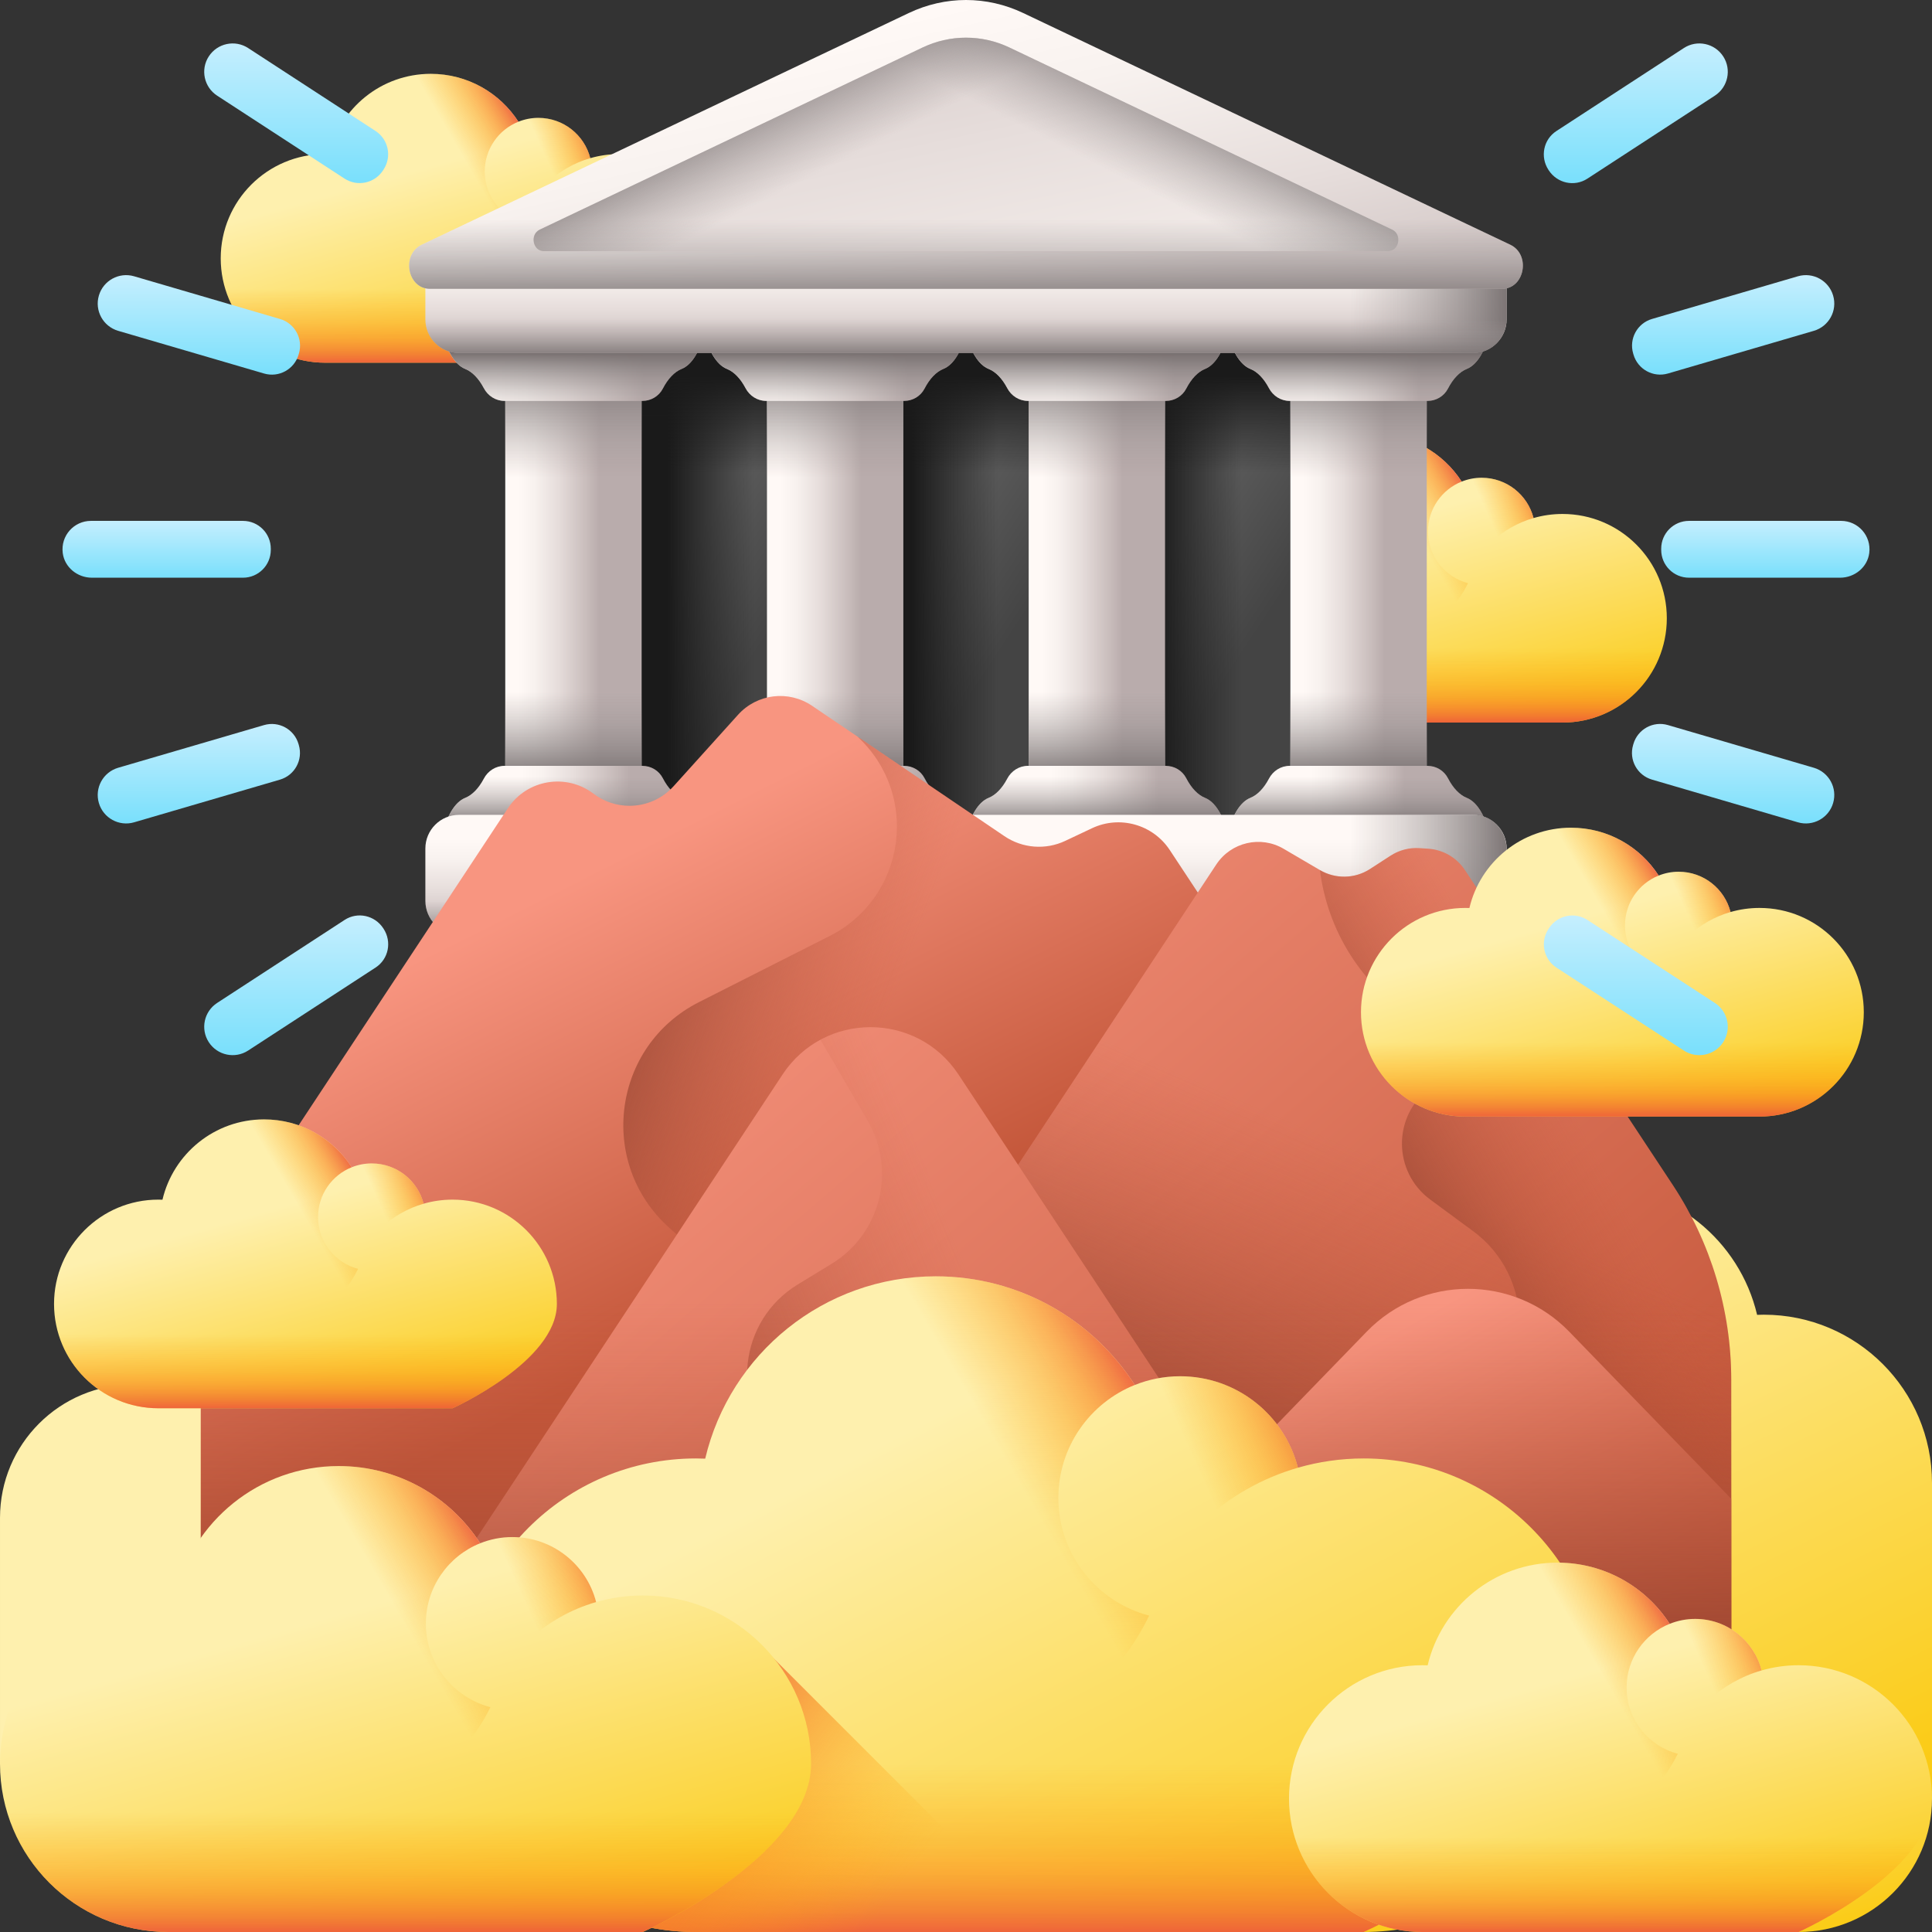 <svg id="Capa_1" enable-background="new 0 0 510 510" height="512" viewBox="0 0 510 510" width="512" xmlns="http://www.w3.org/2000/svg" xmlns:xlink="http://www.w3.org/1999/xlink"><rect x="0" y="0" width="510" height="510" fill="#333333" stroke="none"/><linearGradient id="lg1"><stop offset="0" stop-color="#fef0ae"/><stop offset="1" stop-color="#fac600"/></linearGradient><linearGradient id="SVGID_1_" gradientUnits="userSpaceOnUse" x1="117.443" x2="137.53" xlink:href="#lg1" y1="42.716" y2="113.933"/><linearGradient id="lg2"><stop offset="0" stop-color="#fea613" stop-opacity="0"/><stop offset=".241" stop-color="#fda315" stop-opacity=".241"/><stop offset=".435" stop-color="#fb991a" stop-opacity=".435"/><stop offset=".613" stop-color="#f88822" stop-opacity=".613"/><stop offset=".78" stop-color="#f2702e" stop-opacity=".78"/><stop offset=".94" stop-color="#ec523d" stop-opacity=".94"/><stop offset="1" stop-color="#e94444"/></linearGradient><linearGradient id="SVGID_00000113355460292342507180000001543003317763039148_" gradientUnits="userSpaceOnUse" x1="122.483" x2="139.4" xlink:href="#lg2" y1="41.887" y2="31.997"/><linearGradient id="SVGID_00000110438227168973025380000005806109998112065962_" gradientUnits="userSpaceOnUse" x1="144.348" x2="158.662" xlink:href="#lg2" y1="42.163" y2="35.657"/><linearGradient id="SVGID_00000147905586089725508220000011660708827195412397_" gradientUnits="userSpaceOnUse" x1="124.633" x2="124.633" xlink:href="#lg2" y1="76.193" y2="97.834"/><linearGradient id="SVGID_00000120543972672952426720000014961360379508880272_" gradientUnits="userSpaceOnUse" x1="366.443" x2="386.53" xlink:href="#lg1" y1="137.716" y2="208.933"/><linearGradient id="SVGID_00000165221217792803095570000006247328438188365224_" gradientUnits="userSpaceOnUse" x1="371.483" x2="388.4" xlink:href="#lg2" y1="136.887" y2="126.997"/><linearGradient id="SVGID_00000111896422810598955030000003624077616023492510_" gradientUnits="userSpaceOnUse" x1="393.348" x2="407.662" xlink:href="#lg2" y1="137.163" y2="130.657"/><linearGradient id="SVGID_00000049210023161929148870000001638118461078094748_" gradientUnits="userSpaceOnUse" x1="373.633" x2="373.633" xlink:href="#lg2" y1="171.193" y2="192.834"/><linearGradient id="lg3"><stop offset="0" stop-color="#5a5a5a"/><stop offset="1" stop-color="#444"/></linearGradient><linearGradient id="SVGID_00000136376562964114598750000004161283285723613610_" gradientUnits="userSpaceOnUse" x1="176.44" x2="201.834" xlink:href="#lg3" y1="152.355" y2="169.125"/><linearGradient id="lg4"><stop offset="0" stop-color="#1a1a1a" stop-opacity="0"/><stop offset="1" stop-color="#1a1a1a"/></linearGradient><linearGradient id="SVGID_00000155129233298879999650000007732686344028398775_" gradientUnits="userSpaceOnUse" x1="199.171" x2="176.247" xlink:href="#lg4" y1="161.75" y2="161.75"/><linearGradient id="SVGID_00000022551303008285395650000004367983523744374195_" gradientUnits="userSpaceOnUse" x1="190.667" x2="190.667" xlink:href="#lg4" y1="124.87" y2="99.37"/><linearGradient id="SVGID_00000042727614300994658040000013532504838146057615_" gradientUnits="userSpaceOnUse" x1="240.774" x2="266.167" xlink:href="#lg3" y1="152.355" y2="169.125"/><linearGradient id="SVGID_00000087389832869167194790000010726314284515683509_" gradientUnits="userSpaceOnUse" x1="263.504" x2="240.581" xlink:href="#lg4" y1="161.75" y2="161.75"/><linearGradient id="SVGID_00000028290619024034381300000005436090170675448736_" gradientUnits="userSpaceOnUse" x1="255" x2="255" xlink:href="#lg4" y1="124.87" y2="99.37"/><linearGradient id="SVGID_00000090977814183489874230000008896683590601397642_" gradientUnits="userSpaceOnUse" x1="305.107" x2="330.501" xlink:href="#lg3" y1="152.355" y2="169.125"/><linearGradient id="SVGID_00000155837975499251123320000008010964211128146587_" gradientUnits="userSpaceOnUse" x1="327.837" x2="304.914" xlink:href="#lg4" y1="161.75" y2="161.75"/><linearGradient id="SVGID_00000031887603746778498310000016915983481238407858_" gradientUnits="userSpaceOnUse" x1="319.333" x2="319.333" xlink:href="#lg4" y1="124.87" y2="99.37"/><linearGradient id="lg5"><stop offset="0" stop-color="#fff9f6"/><stop offset=".197" stop-color="#f8f2ef"/><stop offset=".492" stop-color="#e6dddb"/><stop offset=".847" stop-color="#c8bcbb"/><stop offset="1" stop-color="#b9acac"/></linearGradient><linearGradient id="SVGID_00000050654958342668736430000006839315224830372230_" gradientUnits="userSpaceOnUse" x1="136.709" x2="158.208" xlink:href="#lg5" y1="154" y2="154"/><linearGradient id="lg6"><stop offset="0" stop-color="#9e9797" stop-opacity="0"/><stop offset=".311" stop-color="#979090" stop-opacity=".311"/><stop offset=".786" stop-color="#817a7a" stop-opacity=".786"/><stop offset="1" stop-color="#766e6e"/></linearGradient><linearGradient id="SVGID_00000173882089706783491460000007420872275584623237_" gradientUnits="userSpaceOnUse" x1="151.375" x2="151.375" xlink:href="#lg6" y1="126" y2="96.333"/><linearGradient id="SVGID_00000122722131607819424460000001297730341096567684_" gradientUnits="userSpaceOnUse" x1="151.375" x2="151.375" xlink:href="#lg6" y1="182.667" y2="205.676"/><linearGradient id="SVGID_00000073697646050750327930000007710419013453970334_" gradientUnits="userSpaceOnUse" x1="130.667" x2="170" xlink:href="#lg5" y1="95.252" y2="95.252"/><linearGradient id="SVGID_00000034812289490453542180000014825176379410857618_" gradientUnits="userSpaceOnUse" x1="151.373" x2="151.373" xlink:href="#lg6" y1="108.333" y2="92.967"/><linearGradient id="SVGID_00000146475768592271580610000000490365477463102628_" gradientUnits="userSpaceOnUse" x1="137.667" x2="166.341" xlink:href="#lg5" y1="212.748" y2="212.748"/><linearGradient id="SVGID_00000155842863644506177380000012095588951368226210_" gradientUnits="userSpaceOnUse" x1="151.373" x2="151.373" xlink:href="#lg6" y1="205" y2="218.333"/><linearGradient id="SVGID_00000103946476085786428800000008889584153551039366_" gradientUnits="userSpaceOnUse" x1="205.793" x2="227.293" xlink:href="#lg5" y1="154" y2="154"/><linearGradient id="SVGID_00000018199799470295422080000003484923796710621067_" gradientUnits="userSpaceOnUse" x1="220.46" x2="220.46" xlink:href="#lg6" y1="126" y2="96.333"/><linearGradient id="SVGID_00000108287329763419422430000017375948534992449413_" gradientUnits="userSpaceOnUse" x1="220.46" x2="220.46" xlink:href="#lg6" y1="182.667" y2="205.676"/><linearGradient id="SVGID_00000096740636696345544590000017053895374394419378_" gradientUnits="userSpaceOnUse" x1="205" x2="239.707" xlink:href="#lg5" y1="95.252" y2="95.252"/><linearGradient id="SVGID_00000011737371572675367230000016370066419135297439_" gradientUnits="userSpaceOnUse" x1="220.458" x2="220.458" xlink:href="#lg6" y1="108.333" y2="92.967"/><linearGradient id="SVGID_00000100383135169808065450000015040692847321603241_" gradientUnits="userSpaceOnUse" x1="205.333" x2="242.429" xlink:href="#lg5" y1="212.748" y2="212.748"/><linearGradient id="SVGID_00000122717692854613705600000014858243456780703121_" gradientUnits="userSpaceOnUse" x1="220.458" x2="220.458" xlink:href="#lg6" y1="205" y2="218.333"/><linearGradient id="SVGID_00000136389368079530410620000009507332921301609139_" gradientUnits="userSpaceOnUse" x1="274.878" x2="296.377" xlink:href="#lg5" y1="154" y2="154"/><linearGradient id="SVGID_00000132077504009624893640000010135273220050150285_" gradientUnits="userSpaceOnUse" x1="289.545" x2="289.545" xlink:href="#lg6" y1="126" y2="96.333"/><linearGradient id="SVGID_00000100371415704169180530000018127781566233786505_" gradientUnits="userSpaceOnUse" x1="289.545" x2="289.545" xlink:href="#lg6" y1="182.667" y2="205.676"/><linearGradient id="SVGID_00000081606167260054431960000004446553313382335156_" gradientUnits="userSpaceOnUse" x1="278.333" x2="310" xlink:href="#lg5" y1="95.252" y2="95.252"/><linearGradient id="SVGID_00000018236098348466303790000012451890117526395797_" gradientUnits="userSpaceOnUse" x1="289.542" x2="289.542" xlink:href="#lg6" y1="108.333" y2="92.967"/><linearGradient id="SVGID_00000079465303906177285280000000211915003071965865_" gradientUnits="userSpaceOnUse" x1="277.333" x2="305.698" xlink:href="#lg5" y1="212.748" y2="212.748"/><linearGradient id="SVGID_00000163036450179339054240000005612298166322385571_" gradientUnits="userSpaceOnUse" x1="289.542" x2="289.542" xlink:href="#lg6" y1="205" y2="218.333"/><linearGradient id="SVGID_00000132052648779657206640000017322946784970935479_" gradientUnits="userSpaceOnUse" x1="343.963" x2="365.462" xlink:href="#lg5" y1="154" y2="154"/><linearGradient id="SVGID_00000026134162479145843250000013744790513972655279_" gradientUnits="userSpaceOnUse" x1="358.629" x2="358.629" xlink:href="#lg6" y1="126" y2="96.333"/><linearGradient id="SVGID_00000015318748460575519770000016732671442466253755_" gradientUnits="userSpaceOnUse" x1="358.629" x2="358.629" xlink:href="#lg6" y1="182.667" y2="205.676"/><linearGradient id="SVGID_00000078025018976993270800000014955739952973202335_" gradientUnits="userSpaceOnUse" x1="346.333" x2="374.792" xlink:href="#lg5" y1="95.252" y2="95.252"/><linearGradient id="SVGID_00000155117467752633422420000011615991625834188728_" gradientUnits="userSpaceOnUse" x1="358.627" x2="358.627" xlink:href="#lg6" y1="108.333" y2="92.967"/><linearGradient id="SVGID_00000132052995455719389920000011018099953049019313_" gradientUnits="userSpaceOnUse" x1="346" x2="370.723" xlink:href="#lg5" y1="212.748" y2="212.748"/><linearGradient id="SVGID_00000093872461208759326070000013980020431635485582_" gradientUnits="userSpaceOnUse" x1="358.627" x2="358.627" xlink:href="#lg6" y1="205" y2="218.333"/><linearGradient id="SVGID_00000154387267785915281870000002421310673701701766_" gradientUnits="userSpaceOnUse" x1="255" x2="255" xlink:href="#lg5" y1="67.867" y2="95.755"/><linearGradient id="SVGID_00000075860781057199092030000009943001291729014170_" gradientUnits="userSpaceOnUse" x1="356.3" x2="399.453" xlink:href="#lg6" y1="77.39" y2="77.39"/><linearGradient id="SVGID_00000107569618094570955360000014015200483927717301_" gradientUnits="userSpaceOnUse" x1="255" x2="255" xlink:href="#lg6" y1="84.282" y2="94.871"/><linearGradient id="SVGID_00000073679899593694864450000003030431906117924790_" gradientUnits="userSpaceOnUse" x1="240.197" x2="269.118" xlink:href="#lg5" y1="4.318" y2="132.854"/><linearGradient id="SVGID_00000109730175515800005280000002294285347150157488_" gradientUnits="userSpaceOnUse" x1="271.116" x2="227.382" xlink:href="#lg5" y1="138.627" y2="-65.775"/><linearGradient id="SVGID_00000075156274486632277890000002145346521660746144_" gradientUnits="userSpaceOnUse" x1="239.819" x2="226.145" xlink:href="#lg6" y1="33.59" y2="6.811"/><linearGradient id="SVGID_00000011744778595379023170000015912548280422249096_" gradientTransform="matrix(-1 0 0 1 510 0)" gradientUnits="userSpaceOnUse" x1="239.819" x2="226.145" xlink:href="#lg6" y1="33.59" y2="6.811"/><linearGradient id="SVGID_00000127742018705805000640000012698347937537504693_" gradientUnits="userSpaceOnUse" x1="255" x2="255" xlink:href="#lg6" y1="57.908" y2="81.816"/><linearGradient id="SVGID_00000036220527808472816590000016049844538274402946_" gradientUnits="userSpaceOnUse" x1="255" x2="255" xlink:href="#lg5" y1="221.367" y2="249.255"/><linearGradient id="SVGID_00000101097657431491761610000003681092803951441305_" gradientUnits="userSpaceOnUse" x1="356.3" x2="399.453" xlink:href="#lg6" y1="230.89" y2="230.89"/><linearGradient id="SVGID_00000016771000740563151980000012093981692779802255_" gradientUnits="userSpaceOnUse" x1="255" x2="255" xlink:href="#lg6" y1="237.782" y2="248.371"/><linearGradient id="SVGID_00000026884621187796399100000000292537465019352455_" gradientUnits="userSpaceOnUse" x1="240.526" x2="332.022" xlink:href="#lg1" y1="393.923" y2="579.914"/><linearGradient id="lg7"><stop offset="0" stop-color="#f89580"/><stop offset="1" stop-color="#c4573a"/></linearGradient><linearGradient id="SVGID_00000176009752809113043120000013931379576621201549_" gradientUnits="userSpaceOnUse" x1="142.88" x2="196.88" xlink:href="#lg7" y1="236.65" y2="343.65"/><linearGradient id="lg8"><stop offset="0" stop-color="#c4573a" stop-opacity="0"/><stop offset="1" stop-color="#883f2e"/></linearGradient><linearGradient id="SVGID_00000052823795405082565570000005078891889307083671_" gradientUnits="userSpaceOnUse" x1="220.355" x2="142.613" xlink:href="#lg8" y1="305.879" y2="276.315"/><linearGradient id="SVGID_00000042694629813100355990000006702932309948974749_" gradientUnits="userSpaceOnUse" x1="153.177" x2="348.626" xlink:href="#lg7" y1="253.188" y2="480.726"/><linearGradient id="SVGID_00000162315687581528476630000010038308925201267134_" gradientUnits="userSpaceOnUse" x1="279.114" x2="170.374" xlink:href="#lg8" y1="392.298" y2="436.91"/><linearGradient id="SVGID_00000170246055824780243300000005874089447059557034_" gradientUnits="userSpaceOnUse" x1="393.218" x2="348.76" xlink:href="#lg8" y1="318.522" y2="420.449"/><linearGradient id="SVGID_00000069390921601634867710000006766529524741777598_" gradientUnits="userSpaceOnUse" x1="436.13" x2="376.302" xlink:href="#lg8" y1="330.467" y2="363.991"/><linearGradient id="SVGID_00000022527426330950490700000009435737477146656909_" gradientUnits="userSpaceOnUse" x1="321.594" x2="373.356" xlink:href="#lg7" y1="376.716" y2="470.828"/><linearGradient id="SVGID_00000129916305141490586010000000387529829244082318_" gradientUnits="userSpaceOnUse" x1="255" x2="255" xlink:href="#lg8" y1="343.986" y2="461.773"/><linearGradient id="SVGID_00000063595194596420558420000004220463891714519713_" gradientUnits="userSpaceOnUse" x1="236.832" x2="332.537" xlink:href="#lg1" y1="379.213" y2="565.898"/><linearGradient id="SVGID_00000003825414919180752940000000524917013167824775_" gradientUnits="userSpaceOnUse" x1="266.958" x2="305.359" xlink:href="#lg2" y1="387.749" y2="365.299"/><linearGradient id="SVGID_00000160163666160509664420000009686616061320066219_" gradientUnits="userSpaceOnUse" x1="316.588" x2="349.081" xlink:href="#lg2" y1="388.375" y2="373.605"/><linearGradient id="SVGID_00000067204480672461170050000012834127400546721727_" gradientUnits="userSpaceOnUse" x1="271.838" x2="271.838" xlink:href="#lg2" y1="465.621" y2="514.744"/><linearGradient id="SVGID_00000065068329527281112120000008519264783041210783_" gradientUnits="userSpaceOnUse" x1="229.202" x2="167.344" xlink:href="#lg2" y1="509.16" y2="461.189"/><linearGradient id="SVGID_00000052790680001109356290000010614306337920923294_" gradientUnits="userSpaceOnUse" x1="95.456" x2="127.857" xlink:href="#lg1" y1="424.461" y2="539.34"/><linearGradient id="SVGID_00000078766701698041761670000003050443850737227946_" gradientUnits="userSpaceOnUse" x1="103.587" x2="130.875" xlink:href="#lg2" y1="423.124" y2="407.171"/><linearGradient id="SVGID_00000149349189141145657240000012113230977570590623_" gradientUnits="userSpaceOnUse" x1="138.855" x2="161.945" xlink:href="#lg2" y1="423.569" y2="413.074"/><linearGradient id="SVGID_00000181069572793867812150000011849757360328626835_" gradientUnits="userSpaceOnUse" x1="107.054" x2="107.054" xlink:href="#lg2" y1="478.463" y2="513.371"/><linearGradient id="SVGID_00000101101210372472191170000013872795521947163578_" gradientUnits="userSpaceOnUse" x1="415.938" x2="441.625" xlink:href="#lg1" y1="442.189" y2="533.259"/><linearGradient id="SVGID_00000071533464080617117440000011923588045396405668_" gradientUnits="userSpaceOnUse" x1="422.384" x2="444.017" xlink:href="#lg2" y1="441.13" y2="428.483"/><linearGradient id="SVGID_00000070102429593197006100000017454266470400945317_" gradientUnits="userSpaceOnUse" x1="450.343" x2="468.648" xlink:href="#lg2" y1="441.483" y2="433.162"/><linearGradient id="SVGID_00000178185889912528664830000011751074281550038182_" gradientUnits="userSpaceOnUse" x1="425.133" x2="425.133" xlink:href="#lg2" y1="484.999" y2="512.672"/><linearGradient id="SVGID_00000138564090943190295870000001031035960053836221_" gradientUnits="userSpaceOnUse" x1="73.443" x2="93.53" xlink:href="#lg1" y1="318.716" y2="389.933"/><linearGradient id="SVGID_00000064341626498709896260000010697729775131079587_" gradientUnits="userSpaceOnUse" x1="78.483" x2="95.4" xlink:href="#lg2" y1="317.887" y2="307.997"/><linearGradient id="SVGID_00000082339734828590923260000006676616987117188523_" gradientUnits="userSpaceOnUse" x1="100.348" x2="114.662" xlink:href="#lg2" y1="318.163" y2="311.657"/><linearGradient id="SVGID_00000015320220339394077540000014755011223280401048_" gradientUnits="userSpaceOnUse" x1="80.633" x2="80.633" xlink:href="#lg2" y1="352.193" y2="373.834"/><linearGradient id="SVGID_00000001656029211943741880000006204280587512434593_" gradientUnits="userSpaceOnUse" x1="418.443" x2="438.53" xlink:href="#lg1" y1="241.716" y2="312.933"/><linearGradient id="SVGID_00000023274781974739454180000003962983450917182379_" gradientUnits="userSpaceOnUse" x1="423.483" x2="440.4" xlink:href="#lg2" y1="240.887" y2="230.997"/><linearGradient id="SVGID_00000074402011724198837340000003951909736067184539_" gradientUnits="userSpaceOnUse" x1="445.348" x2="459.662" xlink:href="#lg2" y1="241.163" y2="234.657"/><linearGradient id="SVGID_00000181781960406199539060000014298376405195616953_" gradientUnits="userSpaceOnUse" x1="425.633" x2="425.633" xlink:href="#lg2" y1="275.193" y2="296.834"/><linearGradient id="lg9"><stop offset="0" stop-color="#c8effe"/><stop offset="1" stop-color="#62dbfb"/></linearGradient><linearGradient id="SVGID_00000166653651346340814050000005582747066586412675_" gradientUnits="userSpaceOnUse" x1="43.991" x2="43.991" xlink:href="#lg9" y1="137" y2="157"/><linearGradient id="SVGID_00000098942760106948853870000010400304187450979252_" gradientUnits="userSpaceOnUse" x1="466.009" x2="466.009" xlink:href="#lg9" y1="137" y2="157"/><linearGradient id="SVGID_00000168081918315175533310000010733636889871728008_" gradientUnits="userSpaceOnUse" x1="52.489" x2="52.489" xlink:href="#lg9" y1="190.234" y2="225.251"/><linearGradient id="SVGID_00000029749397329316662970000002633713030947148710_" gradientUnits="userSpaceOnUse" x1="457.511" x2="457.511" xlink:href="#lg9" y1="71.752" y2="106.77"/><linearGradient id="SVGID_00000091725881510397333350000010812482031582098054_" gradientUnits="userSpaceOnUse" x1="78.191" x2="78.191" xlink:href="#lg9" y1="240.425" y2="289.597"/><linearGradient id="SVGID_00000058580621800423961530000011819482845358671252_" gradientUnits="userSpaceOnUse" x1="431.809" x2="431.809" xlink:href="#lg9" y1="10.237" y2="59.41"/><linearGradient id="SVGID_00000174599705094668596310000017413305783457150389_" gradientUnits="userSpaceOnUse" x1="431.816" x2="431.816" xlink:href="#lg9" y1="240.441" y2="289.592"/><linearGradient id="SVGID_00000123428609447012691890000009351218192057196190_" gradientUnits="userSpaceOnUse" x1="78.184" x2="78.184" xlink:href="#lg9" y1="10.238" y2="59.39"/><linearGradient id="SVGID_00000099637741008343869980000008071487489332394897_" gradientUnits="userSpaceOnUse" x1="457.501" x2="457.501" xlink:href="#lg9" y1="190.226" y2="225.254"/><linearGradient id="SVGID_00000022545431625261844750000008481603298161625278_" gradientUnits="userSpaceOnUse" x1="52.499" x2="52.499" xlink:href="#lg9" y1="71.752" y2="106.779"/><g><g><path d="m163.465 40.674c-2.654 0-5.22.377-7.648 1.077-1.562-6.116-7.107-10.638-13.71-10.638-1.859 0-3.633.362-5.26 1.014-4.901-7.601-13.441-12.635-23.158-12.635-13.028 0-23.942 9.049-26.803 21.204-.36-.014-.722-.023-1.086-.023-15.207 0-27.535 12.328-27.535 27.535s12.328 27.535 27.535 27.535h77.663s27.537-12.326 27.537-27.534-12.328-27.535-27.535-27.535z" fill="url(#SVGID_1_)"/><path d="m138.518 58.951c-4.445 9.237-13.893 15.613-24.829 15.613-15.207 0-27.536-12.329-27.536-27.536s12.329-27.536 27.536-27.536c9.716 0 18.255 5.031 23.156 12.633-5.208 2.087-8.888 7.183-8.888 13.138 0 6.575 4.484 12.1 10.561 13.688z" fill="url(#SVGID_00000113355460292342507180000001543003317763039148_)"/><path d="m155.818 41.75c-8.425 2.428-15.189 8.773-18.198 16.935-5.614-1.876-9.664-7.178-9.664-13.422 0-7.816 6.337-14.15 14.15-14.15 6.604 0 12.15 4.521 13.712 10.637z" fill="url(#SVGID_00000110438227168973025380000005806109998112065962_)"/><path d="m58.266 68.209c0 15.207 12.328 27.535 27.535 27.535h77.663s27.536-12.327 27.536-27.535c0-3.136-.525-6.149-1.491-8.957h-129.752c-.965 2.808-1.491 5.821-1.491 8.957z" fill="url(#SVGID_00000147905586089725508220000011660708827195412397_)"/></g><g><path d="m412.465 135.674c-2.654 0-5.22.377-7.648 1.077-1.562-6.116-7.107-10.638-13.71-10.638-1.859 0-3.633.362-5.26 1.014-4.901-7.601-13.441-12.635-23.158-12.635-13.028 0-23.942 9.049-26.803 21.204-.36-.014-.722-.023-1.086-.023-15.207 0-27.535 12.328-27.535 27.535s12.328 27.535 27.535 27.535h77.663c15.207 0 27.535-12.328 27.535-27.535s-12.326-27.534-27.533-27.534z" fill="url(#SVGID_00000120543972672952426720000014961360379508880272_)"/><path d="m387.518 153.951c-4.445 9.237-13.893 15.613-24.829 15.613-15.207 0-27.536-12.329-27.536-27.536s12.329-27.536 27.536-27.536c9.716 0 18.255 5.031 23.156 12.633-5.208 2.087-8.888 7.183-8.888 13.138 0 6.575 4.484 12.1 10.561 13.688z" fill="url(#SVGID_00000165221217792803095570000006247328438188365224_)"/><path d="m404.818 136.75c-8.425 2.428-15.189 8.773-18.198 16.935-5.614-1.876-9.664-7.178-9.664-13.422 0-7.816 6.337-14.15 14.15-14.15 6.604 0 12.15 4.521 13.712 10.637z" fill="url(#SVGID_00000111896422810598955030000003624077616023492510_)"/><path d="m307.266 163.209c0 15.207 12.328 27.535 27.535 27.535h77.663c15.207 0 27.535-12.328 27.535-27.535 0-3.136-.525-6.149-1.491-8.957h-129.75c-.966 2.808-1.492 5.821-1.492 8.957z" fill="url(#SVGID_00000049210023161929148870000001638118461078094748_)"/></g><g><g><path d="m158.5 90.5h64.333v142.5h-64.333z" fill="url(#SVGID_00000136376562964114598750000004161283285723613610_)"/><path d="m158.5 90.5h64.333v142.5h-64.333z" fill="url(#SVGID_00000155129233298879999650000007732686344028398775_)"/><path d="m158.5 90.5h64.333v50.203h-64.333z" fill="url(#SVGID_00000022551303008285395650000004367983523744374195_)"/></g><g><path d="m222.833 90.5h64.333v142.5h-64.333z" fill="url(#SVGID_00000042727614300994658040000013532504838146057615_)"/><path d="m222.833 90.5h64.333v142.5h-64.333z" fill="url(#SVGID_00000087389832869167194790000010726314284515683509_)"/><path d="m222.833 90.5h64.333v50.203h-64.333z" fill="url(#SVGID_00000028290619024034381300000005436090170675448736_)"/></g><g><path d="m287.167 90.5h64.333v142.5h-64.333z" fill="url(#SVGID_00000090977814183489874230000008896683590601397642_)"/><path d="m287.167 90.5h64.333v142.5h-64.333z" fill="url(#SVGID_00000155837975499251123320000008010964211128146587_)"/><path d="m287.167 90.5h64.333v50.203h-64.333z" fill="url(#SVGID_00000031887603746778498310000016915983481238407858_)"/></g></g><g><g><g><path d="m133.375 84.667h36v138.667h-36z" fill="url(#SVGID_00000050654958342668736430000006839315224830372230_)"/><path d="m133.375 84.667h36v52.333h-36z" fill="url(#SVGID_00000173882089706783491460000007420872275584623237_)"/><path d="m133.375 171h36v52.333h-36z" fill="url(#SVGID_00000122722131607819424460000001297730341096567684_)"/><path d="m185.915 87.117c0 .16-.01.31-.04.47-.49 2.51-1.3 4.68-2.32 6.37-1.02 1.68-2.25 2.88-3.6 3.42-1.927.768-3.65 2.612-4.981 5.201-1.034 2.012-3.128 3.259-5.39 3.259h-36.41c-2.317 0-4.391-1.335-5.463-3.389-.005-.01-.011-.021-.016-.031-1.32-2.5-3.01-4.28-4.9-5.04-1.35-.54-2.58-1.74-3.6-3.42-1.02-1.69-1.83-3.86-2.32-6.37-.29-1.51.87-2.92 2.41-2.92h64.18c1.38 0 2.45 1.13 2.45 2.45z" fill="url(#SVGID_00000073697646050750327930000007710419013453970334_)"/><path d="m185.915 87.117c0 .16-.01.31-.04.47-.49 2.51-1.3 4.68-2.32 6.37-1.02 1.68-2.25 2.88-3.6 3.42-1.927.768-3.65 2.612-4.981 5.201-1.034 2.012-3.128 3.259-5.39 3.259h-36.41c-2.317 0-4.391-1.335-5.463-3.389-.005-.01-.011-.021-.016-.031-1.32-2.5-3.01-4.28-4.9-5.04-1.35-.54-2.58-1.74-3.6-3.42-1.02-1.69-1.83-3.86-2.32-6.37-.29-1.51.87-2.92 2.41-2.92h64.18c1.38 0 2.45 1.13 2.45 2.45z" fill="url(#SVGID_00000034812289490453542180000014825176379410857618_)"/><path d="m185.915 220.883c0-.16-.01-.31-.04-.47-.49-2.51-1.3-4.68-2.32-6.37-1.02-1.68-2.25-2.88-3.6-3.42-1.927-.768-3.65-2.612-4.981-5.201-1.034-2.012-3.128-3.259-5.39-3.259h-36.41c-2.317 0-4.391 1.335-5.463 3.389-.005.01-.011.021-.016.031-1.32 2.5-3.01 4.28-4.9 5.04-1.35.54-2.58 1.74-3.6 3.42-1.02 1.69-1.83 3.86-2.32 6.37-.29 1.51.87 2.92 2.41 2.92h64.18c1.38 0 2.45-1.13 2.45-2.45z" fill="url(#SVGID_00000146475768592271580610000000490365477463102628_)"/><path d="m185.915 220.883c0-.16-.01-.31-.04-.47-.49-2.51-1.3-4.68-2.32-6.37-1.02-1.68-2.25-2.88-3.6-3.42-1.927-.768-3.65-2.612-4.981-5.201-1.034-2.012-3.128-3.259-5.39-3.259h-36.41c-2.317 0-4.391 1.335-5.463 3.389-.005.01-.011.021-.016.031-1.32 2.5-3.01 4.28-4.9 5.04-1.35.54-2.58 1.74-3.6 3.42-1.02 1.69-1.83 3.86-2.32 6.37-.29 1.51.87 2.92 2.41 2.92h64.18c1.38 0 2.45-1.13 2.45-2.45z" fill="url(#SVGID_00000155842863644506177380000012095588951368226210_)"/></g><g><path d="m202.46 84.667h36v138.667h-36z" fill="url(#SVGID_00000103946476085786428800000008889584153551039366_)"/><path d="m202.46 84.667h36v52.333h-36z" fill="url(#SVGID_00000018199799470295422080000003484923796710621067_)"/><path d="m202.46 171h36v52.333h-36z" fill="url(#SVGID_00000108287329763419422430000017375948534992449413_)"/><path d="m255 87.117c0 .16-.01.31-.04.47-.49 2.51-1.3 4.68-2.32 6.37-1.02 1.68-2.25 2.88-3.6 3.42-1.927.768-3.65 2.612-4.981 5.201-1.034 2.012-3.128 3.259-5.39 3.259h-36.41c-2.317 0-4.391-1.335-5.463-3.389-.005-.01-.011-.021-.016-.031-1.32-2.5-3.01-4.28-4.9-5.04-1.35-.54-2.58-1.74-3.6-3.42-1.02-1.69-1.83-3.86-2.32-6.37-.29-1.51.87-2.92 2.41-2.92h64.18c1.38 0 2.45 1.13 2.45 2.45z" fill="url(#SVGID_00000096740636696345544590000017053895374394419378_)"/><path d="m255 87.117c0 .16-.01.31-.04.47-.49 2.51-1.3 4.68-2.32 6.37-1.02 1.68-2.25 2.88-3.6 3.42-1.927.768-3.65 2.612-4.981 5.201-1.034 2.012-3.128 3.259-5.39 3.259h-36.41c-2.317 0-4.391-1.335-5.463-3.389-.005-.01-.011-.021-.016-.031-1.32-2.5-3.01-4.28-4.9-5.04-1.35-.54-2.58-1.74-3.6-3.42-1.02-1.69-1.83-3.86-2.32-6.37-.29-1.51.87-2.92 2.41-2.92h64.18c1.38 0 2.45 1.13 2.45 2.45z" fill="url(#SVGID_00000011737371572675367230000016370066419135297439_)"/><path d="m255 220.883c0-.16-.01-.31-.04-.47-.49-2.51-1.3-4.68-2.32-6.37-1.02-1.68-2.25-2.88-3.6-3.42-1.927-.768-3.65-2.612-4.981-5.201-1.034-2.012-3.128-3.259-5.39-3.259h-36.41c-2.317 0-4.391 1.335-5.463 3.389-.005.01-.011.021-.016.031-1.32 2.5-3.01 4.28-4.9 5.04-1.35.54-2.58 1.74-3.6 3.42-1.02 1.69-1.83 3.86-2.32 6.37-.29 1.51.87 2.92 2.41 2.92h64.18c1.38 0 2.45-1.13 2.45-2.45z" fill="url(#SVGID_00000100383135169808065450000015040692847321603241_)"/><path d="m255 220.883c0-.16-.01-.31-.04-.47-.49-2.51-1.3-4.68-2.32-6.37-1.02-1.68-2.25-2.88-3.6-3.42-1.927-.768-3.65-2.612-4.981-5.201-1.034-2.012-3.128-3.259-5.39-3.259h-36.41c-2.317 0-4.391 1.335-5.463 3.389-.005.01-.011.021-.016.031-1.32 2.5-3.01 4.28-4.9 5.04-1.35.54-2.58 1.74-3.6 3.42-1.02 1.69-1.83 3.86-2.32 6.37-.29 1.51.87 2.92 2.41 2.92h64.18c1.38 0 2.45-1.13 2.45-2.45z" fill="url(#SVGID_00000122717692854613705600000014858243456780703121_)"/></g><g><path d="m271.545 84.667h36v138.667h-36z" fill="url(#SVGID_00000136389368079530410620000009507332921301609139_)"/><path d="m271.545 84.667h36v52.333h-36z" fill="url(#SVGID_00000132077504009624893640000010135273220050150285_)"/><path d="m271.545 171h36v52.333h-36z" fill="url(#SVGID_00000100371415704169180530000018127781566233786505_)"/><path d="m324.085 87.117c0 .16-.01.31-.04.47-.49 2.51-1.3 4.68-2.32 6.37-1.02 1.68-2.25 2.88-3.6 3.42-1.927.768-3.65 2.612-4.981 5.201-1.034 2.012-3.128 3.259-5.39 3.259h-36.41c-2.317 0-4.391-1.335-5.463-3.389-.005-.01-.011-.021-.016-.031-1.32-2.5-3.01-4.28-4.9-5.04-1.35-.54-2.58-1.74-3.6-3.42-1.02-1.69-1.83-3.86-2.32-6.37-.29-1.51.87-2.92 2.41-2.92h64.18c1.38 0 2.45 1.13 2.45 2.45z" fill="url(#SVGID_00000081606167260054431960000004446553313382335156_)"/><path d="m324.085 87.117c0 .16-.01.31-.04.47-.49 2.51-1.3 4.68-2.32 6.37-1.02 1.68-2.25 2.88-3.6 3.42-1.927.768-3.65 2.612-4.981 5.201-1.034 2.012-3.128 3.259-5.39 3.259h-36.41c-2.317 0-4.391-1.335-5.463-3.389-.005-.01-.011-.021-.016-.031-1.32-2.5-3.01-4.28-4.9-5.04-1.35-.54-2.58-1.74-3.6-3.42-1.02-1.69-1.83-3.86-2.32-6.37-.29-1.51.87-2.92 2.41-2.92h64.18c1.38 0 2.45 1.13 2.45 2.45z" fill="url(#SVGID_00000018236098348466303790000012451890117526395797_)"/><path d="m324.085 220.883c0-.16-.01-.31-.04-.47-.49-2.51-1.3-4.68-2.32-6.37-1.02-1.68-2.25-2.88-3.6-3.42-1.927-.768-3.65-2.612-4.981-5.201-1.034-2.012-3.128-3.259-5.39-3.259h-36.41c-2.317 0-4.391 1.335-5.463 3.389-.005.01-.011.021-.016.031-1.32 2.5-3.01 4.28-4.9 5.04-1.35.54-2.58 1.74-3.6 3.42-1.02 1.69-1.83 3.86-2.32 6.37-.29 1.51.87 2.92 2.41 2.92h64.18c1.38 0 2.45-1.13 2.45-2.45z" fill="url(#SVGID_00000079465303906177285280000000211915003071965865_)"/><path d="m324.085 220.883c0-.16-.01-.31-.04-.47-.49-2.51-1.3-4.68-2.32-6.37-1.02-1.68-2.25-2.88-3.6-3.42-1.927-.768-3.65-2.612-4.981-5.201-1.034-2.012-3.128-3.259-5.39-3.259h-36.41c-2.317 0-4.391 1.335-5.463 3.389-.005.01-.011.021-.016.031-1.32 2.5-3.01 4.28-4.9 5.04-1.35.54-2.58 1.74-3.6 3.42-1.02 1.69-1.83 3.86-2.32 6.37-.29 1.51.87 2.92 2.41 2.92h64.18c1.38 0 2.45-1.13 2.45-2.45z" fill="url(#SVGID_00000163036450179339054240000005612298166322385571_)"/></g><g><path d="m340.629 84.667h36v138.667h-36z" fill="url(#SVGID_00000132052648779657206640000017322946784970935479_)"/><path d="m340.629 84.667h36v52.333h-36z" fill="url(#SVGID_00000026134162479145843250000013744790513972655279_)"/><path d="m340.629 171h36v52.333h-36z" fill="url(#SVGID_00000015318748460575519770000016732671442466253755_)"/><path d="m393.169 87.117c0 .16-.01.31-.04.47-.49 2.51-1.3 4.68-2.32 6.37-1.02 1.68-2.25 2.88-3.6 3.42-1.927.768-3.65 2.612-4.981 5.201-1.034 2.012-3.128 3.259-5.39 3.259h-36.41c-2.317 0-4.391-1.335-5.463-3.389-.005-.01-.011-.021-.016-.031-1.32-2.5-3.01-4.28-4.9-5.04-1.35-.54-2.58-1.74-3.6-3.42-1.02-1.69-1.83-3.86-2.32-6.37-.29-1.51.87-2.92 2.41-2.92h64.18c1.38 0 2.45 1.13 2.45 2.45z" fill="url(#SVGID_00000078025018976993270800000014955739952973202335_)"/><path d="m393.169 87.117c0 .16-.01.31-.04.47-.49 2.51-1.3 4.68-2.32 6.37-1.02 1.68-2.25 2.88-3.6 3.42-1.927.768-3.65 2.612-4.981 5.201-1.034 2.012-3.128 3.259-5.39 3.259h-36.41c-2.317 0-4.391-1.335-5.463-3.389-.005-.01-.011-.021-.016-.031-1.32-2.5-3.01-4.28-4.9-5.04-1.35-.54-2.58-1.74-3.6-3.42-1.02-1.69-1.83-3.86-2.32-6.37-.29-1.51.87-2.92 2.41-2.92h64.18c1.38 0 2.45 1.13 2.45 2.45z" fill="url(#SVGID_00000155117467752633422420000011615991625834188728_)"/><path d="m393.169 220.883c0-.16-.01-.31-.04-.47-.49-2.51-1.3-4.68-2.32-6.37-1.02-1.68-2.25-2.88-3.6-3.42-1.927-.768-3.65-2.612-4.981-5.201-1.034-2.012-3.128-3.259-5.39-3.259h-36.41c-2.317 0-4.391 1.335-5.463 3.389-.005.01-.011.021-.016.031-1.32 2.5-3.01 4.28-4.9 5.04-1.35.54-2.58 1.74-3.6 3.42-1.02 1.69-1.83 3.86-2.32 6.37-.29 1.51.87 2.92 2.41 2.92h64.18c1.38 0 2.45-1.13 2.45-2.45z" fill="url(#SVGID_00000132052995455719389920000011018099953049019313_)"/><path d="m393.169 220.883c0-.16-.01-.31-.04-.47-.49-2.51-1.3-4.68-2.32-6.37-1.02-1.68-2.25-2.88-3.6-3.42-1.927-.768-3.65-2.612-4.981-5.201-1.034-2.012-3.128-3.259-5.39-3.259h-36.41c-2.317 0-4.391 1.335-5.463 3.389-.005.01-.011.021-.016.031-1.32 2.5-3.01 4.28-4.9 5.04-1.35.54-2.58 1.74-3.6 3.42-1.02 1.69-1.83 3.86-2.32 6.37-.29 1.51.87 2.92 2.41 2.92h64.18c1.38 0 2.45-1.13 2.45-2.45z" fill="url(#SVGID_00000093872461208759326070000013980020431635485582_)"/></g></g><g><g><path d="m388.823 93.176h-267.646c-4.911 0-8.893-3.981-8.893-8.893v-13.788c0-4.911 3.981-8.893 8.893-8.893h267.645c4.911 0 8.893 3.981 8.893 8.893v13.788c0 4.912-3.981 8.893-8.892 8.893z" fill="url(#SVGID_00000154387267785915281870000002421310673701701766_)"/><path d="m389.078 61.603h-98.46v31.574h98.46c4.771 0 8.638-4.099 8.638-9.155v-13.264c-.001-5.056-3.868-9.155-8.638-9.155z" fill="url(#SVGID_00000075860781057199092030000009943001291729014170_)"/><path d="m388.823 93.176h-267.646c-4.911 0-8.893-3.981-8.893-8.893v-13.788c0-4.911 3.981-8.893 8.893-8.893h267.645c4.911 0 8.893 3.981 8.893 8.893v13.788c0 4.912-3.981 8.893-8.892 8.893z" fill="url(#SVGID_00000107569618094570955360000014015200483927717301_)"/></g><g><path d="m239.895 3.439-128.56 61.153c-5.498 2.615-3.803 11.656 2.185 11.656h282.959c5.989 0 7.683-9.041 2.185-11.656l-128.559-61.153c-9.64-4.585-20.57-4.585-30.21 0z" fill="url(#SVGID_00000073679899593694864450000003030431906117924790_)"/><g><path d="m366.453 66.302c2.924 0 3.752-4.414 1.067-5.692l-100.991-48.039c-3.662-1.742-7.541-2.625-11.529-2.625s-7.867.883-11.529 2.625l-100.991 48.039c-2.685 1.277-1.857 5.692 1.067 5.692z" fill="url(#SVGID_00000109730175515800005280000002294285347150157488_)"/><path d="m143.547 66.302c-2.924 0-3.752-4.414-1.067-5.692l100.992-48.039c3.662-1.742 7.541-2.625 11.529-2.625s7.867.883 11.529 2.625l100.991 48.039c2.685 1.277 1.857 5.692-1.067 5.692z" fill="url(#SVGID_00000075156274486632277890000002145346521660746144_)"/><path d="m366.453 66.302c2.924 0 3.752-4.414 1.067-5.692l-100.991-48.039c-3.662-1.742-7.541-2.625-11.529-2.625s-7.867.883-11.529 2.625l-100.991 48.039c-2.685 1.277-1.857 5.692 1.067 5.692z" fill="url(#SVGID_00000011744778595379023170000015912548280422249096_)"/></g><path d="m111.335 64.592c-5.498 2.615-3.803 11.656 2.185 11.656h282.959c5.989 0 7.684-9.041 2.185-11.656l-56.798-27.018h-173.732z" fill="url(#SVGID_00000127742018705805000640000012698347937537504693_)"/></g></g><g><path d="m388.823 246.676h-267.646c-4.911 0-8.893-3.981-8.893-8.893v-13.788c0-4.911 3.981-8.893 8.893-8.893h267.645c4.911 0 8.893 3.981 8.893 8.893v13.788c0 4.912-3.981 8.893-8.892 8.893z" fill="url(#SVGID_00000036220527808472816590000016049844538274402946_)"/><path d="m389.078 215.103h-98.46v31.574h98.46c4.771 0 8.638-4.099 8.638-9.155v-13.263c-.001-5.057-3.868-9.156-8.638-9.156z" fill="url(#SVGID_00000101097657431491761610000003681092803951441305_)"/><path d="m388.823 246.676h-267.646c-4.911 0-8.893-3.981-8.893-8.893v-13.788c0-4.911 3.981-8.893 8.893-8.893h267.645c4.911 0 8.893 3.981 8.893 8.893v13.788c0 4.912-3.981 8.893-8.892 8.893z" fill="url(#SVGID_00000016771000740563151980000012093981692779802255_)"/></g></g><path d="m465.584 347.048c-.587 0-1.17.015-1.751.038-4.614-19.607-22.219-34.204-43.235-34.204-15.674 0-29.45 8.119-37.356 20.381-2.624-1.052-5.485-1.636-8.484-1.636-.633 0-1.259.03-1.88.08-11.444-12.782-28.066-20.831-46.572-20.831-.826 0-1.646.021-2.464.053-6.493-27.592-31.266-48.132-60.84-48.132-22.056 0-41.443 11.425-52.567 28.679-3.692-1.48-7.718-2.302-11.939-2.302-14.986 0-27.574 10.265-31.12 24.146-5.512-1.59-11.336-2.445-17.36-2.445-21.558 0-40.566 10.915-51.802 27.519-12.156.22-22.811 6.585-28.968 16.136-2.08-.833-4.348-1.297-6.726-1.297-8.443 0-15.534 5.783-17.531 13.603-3.105-.896-6.386-1.377-9.78-1.377-19.445 0-35.209 15.764-35.209 35.21v64.914l510 9.206v-83.325c0-24.531-19.886-44.416-44.416-44.416z" fill="url(#SVGID_00000026884621187796399100000000292537465019352455_)"/><g><path d="m457 448.934v19.761h-404v-104.488c0-18.28 5.368-36.157 15.438-51.413l65.628-99.427c4.998-7.584 15.364-9.35 22.601-3.855 2.828 2.147 6.175 3.197 9.5 3.197 4.294 0 8.565-1.766 11.658-5.182l17.003-18.85c5.01-5.552 13.332-6.568 19.53-2.366l50.777 34.409c4.767 3.232 10.873 3.705 16.068 1.246l7.064-3.336c7.318-3.451 16.056-1.004 20.512 5.748z" fill="url(#SVGID_00000176009752809113043120000013931379576621201549_)"/><path d="m457 448.934v19.761h-119.861l-160.573-144.69c-18.976-17.095-14.867-47.903 7.907-59.446l34.536-17.476c11.543-5.84 17.753-17.314 17.753-28.938 0-8.472-3.313-17.026-10.239-23.536 0 0 .012-.012.035-.035l38.576 26.145c4.767 3.232 10.873 3.705 16.068 1.246l7.064-3.336c7.318-3.451 16.056-1.004 20.512 5.748z" fill="url(#SVGID_00000052823795405082565570000005078891889307083671_)"/><path d="m457 364.163v104.532h-372.569l122.147-185.055c11-16.657 35.425-16.657 46.437 0l15.733 23.847 52.324-79.288c3.89-5.887 11.704-7.711 17.788-4.132l9.569 5.61c4.121 2.424 9.257 2.309 13.251-.3l5.356-3.474c2.274-1.489 4.963-2.193 7.676-2.02l2.285.15c3.936.254 7.526 2.343 9.708 5.633l54.877 83.144c10.056 15.238 15.418 33.094 15.418 51.353z" fill="url(#SVGID_00000042694629813100355990000006702932309948974749_)"/><path d="m457 364.163v104.532h-305.62l52.97-44.313c6.626-5.541 9.996-13.436 9.996-21.354 0-7.284-2.84-14.579-8.565-20.085-13.17-12.651-10.816-34.351 4.79-43.863l8.911-5.437c12.963-7.895 17.21-24.702 9.569-37.803l-12.478-21.377c12.074-6.487 28.118-3.44 36.441 9.177l15.733 23.847 52.324-79.288c3.89-5.887 11.704-7.711 17.788-4.132l9.569 5.61c4.121 2.424 9.257 2.309 13.251-.3l5.356-3.474c2.274-1.489 4.963-2.193 7.676-2.02l2.285.15c3.936.254 7.526 2.343 9.708 5.633l54.877 83.144c10.057 15.238 15.419 33.094 15.419 51.353z" fill="url(#SVGID_00000162315687581528476630000010038308925201267134_)"/><path d="m457 364.163v104.532h-81.85l-106.403-161.208 52.324-79.288c3.89-5.887 11.704-7.711 17.788-4.132l9.569 5.61c4.121 2.424 9.257 2.309 13.251-.3l5.356-3.474c2.274-1.489 4.963-2.193 7.676-2.02l2.285.15c3.936.254 7.526 2.343 9.708 5.633l54.877 83.144c10.057 15.238 15.419 33.094 15.419 51.353z" fill="url(#SVGID_00000170246055824780243300000005874089447059557034_)"/><path d="m457 364.163v104.532h-55.879v-119.503c0-9.558-4.537-18.538-12.247-24.194l-11.312-8.334c-4.94-3.636-7.48-9.2-7.48-14.798 0-4.848 1.916-9.731 5.806-13.378 2.586-2.424 3.844-5.644 3.844-8.842 0-4.04-1.985-8.034-5.783-10.377-14.567-8.934-23.524-23.709-25.521-39.581 1.974 1.154 4.179 1.731 6.372 1.731 2.401 0 4.79-.681 6.879-2.043l5.356-3.474c2.274-1.489 4.963-2.193 7.676-2.02l2.285.15c3.936.254 7.526 2.343 9.708 5.633l54.877 83.144c10.057 15.239 15.419 33.095 15.419 51.354z" fill="url(#SVGID_00000069390921601634867710000006766529524741777598_)"/><path d="m457 395.64v73.055h-209.815l113.582-117.16c14.625-15.086 38.842-15.086 53.478 0z" fill="url(#SVGID_00000022527426330950490700000009435737477146656909_)"/><path d="m457 364.177v104.518h-404v-104.47c0-18.277 5.366-36.151 15.433-51.405h373.146c10.059 15.239 15.421 33.097 15.421 51.357z" fill="url(#SVGID_00000129916305141490586010000000387529829244082318_)"/></g><g><g><path d="m359.983 384.995c-6.024 0-11.848.855-17.36 2.445-3.546-13.882-16.133-24.146-31.12-24.146-4.221 0-8.247.822-11.939 2.302-11.125-17.254-30.511-28.68-52.567-28.68-29.573 0-54.347 20.54-60.84 48.132-.818-.032-1.639-.053-2.464-.053-34.519 0-62.503 27.983-62.503 62.503s27.984 62.502 62.504 62.502h176.289c34.519 0 62.503-27.983 62.503-62.503s-27.984-62.502-62.503-62.502z" fill="url(#SVGID_00000063595194596420558420000004220463891714519713_)"/><path d="m303.356 426.482c-10.09 20.967-31.535 35.44-56.36 35.44-34.519 0-62.504-27.985-62.504-62.504s27.985-62.504 62.504-62.504c22.054 0 41.437 11.42 52.561 28.676-11.821 4.738-20.175 16.305-20.175 29.822 0 14.924 10.179 27.466 23.974 31.07z" fill="url(#SVGID_00000003825414919180752940000000524917013167824775_)"/><path d="m342.625 387.438c-19.123 5.512-34.478 19.915-41.307 38.442-12.743-4.259-21.935-16.293-21.935-30.466 0-17.741 14.385-32.12 32.12-32.12 14.988-.001 27.577 10.26 31.122 24.144z" fill="url(#SVGID_00000160163666160509664420000009686616061320066219_)"/><path d="m121.191 447.497c0 34.519 27.983 62.503 62.503 62.503h176.289s62.503-27.983 62.503-62.503c0-7.119-1.193-13.958-3.385-20.333h-294.525c-2.192 6.375-3.385 13.215-3.385 20.333z" fill="url(#SVGID_00000067204480672461170050000012834127400546721727_)"/><path d="m183.694 510h92.757l-75.308-75.308h-56.388v61.679c10.683 8.523 24.211 13.629 38.939 13.629z" fill="url(#SVGID_00000065068329527281112120000008519264783041210783_)"/></g><g><path d="m169.693 421.168c-4.281 0-8.419.607-12.336 1.738-2.52-9.865-11.465-17.159-22.115-17.159-2.999 0-5.86.584-8.484 1.636-7.906-12.261-21.682-20.381-37.356-20.381-21.016 0-38.621 14.596-43.235 34.204-.581-.023-1.164-.037-1.751-.037-24.53-.001-44.416 19.884-44.416 44.415 0 24.53 19.886 44.416 44.416 44.416h125.276s44.416-19.886 44.416-44.416c.001-24.531-19.885-44.416-44.415-44.416z" fill="url(#SVGID_00000052790680001109356290000010614306337920923294_)"/><path d="m129.452 450.65c-7.171 14.899-22.41 25.185-40.051 25.185-24.53 0-44.417-19.887-44.417-44.417s19.887-44.417 44.417-44.417c15.672 0 29.446 8.115 37.351 20.378-8.401 3.367-14.337 11.587-14.337 21.193.001 10.604 7.234 19.517 17.037 22.078z" fill="url(#SVGID_00000078766701698041761670000003050443850737227946_)"/><path d="m157.357 422.904c-13.59 3.917-24.501 14.152-29.354 27.318-9.056-3.027-15.588-11.579-15.588-21.65 0-12.607 10.223-22.826 22.826-22.826 10.651-.001 19.597 7.292 22.116 17.158z" fill="url(#SVGID_00000149349189141145657240000012113230977570590623_)"/><path d="m0 465.584c0 24.53 19.886 44.416 44.416 44.416h125.276s44.416-19.886 44.416-44.416c0-5.059-.848-9.919-2.405-14.449h-209.298c-1.557 4.53-2.405 9.39-2.405 14.449z" fill="url(#SVGID_00000181069572793867812150000011849757360328626835_)"/></g><g><path d="m474.789 439.579c-3.394 0-6.674.482-9.78 1.377-1.997-7.82-9.089-13.603-17.531-13.603-2.378 0-4.646.463-6.726 1.297-6.267-9.72-17.188-16.157-29.614-16.157-16.66 0-30.616 11.571-34.274 27.115-.461-.018-.923-.03-1.388-.03-19.446 0-35.211 15.764-35.211 35.211s15.766 35.211 35.212 35.211h99.312c19.447 0 35.211-15.764 35.211-35.211s-15.764-35.21-35.211-35.21z" fill="url(#SVGID_00000101101210372472191170000013872795521947163578_)"/><path d="m442.889 462.95c-5.684 11.811-17.765 19.965-31.75 19.965-19.446 0-35.211-15.765-35.211-35.211s15.765-35.211 35.211-35.211c12.424 0 23.343 6.433 29.61 16.155-6.66 2.669-11.365 9.186-11.365 16.8-.001 8.406 5.733 15.472 13.505 17.502z" fill="url(#SVGID_00000071533464080617117440000011923588045396405668_)"/><path d="m465.011 440.955c-10.773 3.105-19.423 11.219-23.27 21.656-7.179-2.4-12.357-9.179-12.357-17.163 0-9.994 8.104-18.095 18.095-18.095 8.443 0 15.535 5.781 17.532 13.602z" fill="url(#SVGID_00000070102429593197006100000017454266470400945317_)"/><path d="m340.266 474.789c0 19.446 15.764 35.211 35.211 35.211h99.312s35.211-15.764 35.211-35.211c0-4.01-.672-7.863-1.907-11.454h-165.92c-1.235 3.591-1.907 7.444-1.907 11.454z" fill="url(#SVGID_00000178185889912528664830000011751074281550038182_)"/></g></g><g><path d="m119.465 316.674c-2.654 0-5.22.377-7.648 1.077-1.562-6.116-7.107-10.638-13.71-10.638-1.859 0-3.633.362-5.26 1.014-4.901-7.601-13.441-12.635-23.158-12.635-13.028 0-23.942 9.049-26.803 21.204-.36-.014-.722-.023-1.086-.023-15.207 0-27.535 12.328-27.535 27.535s12.328 27.535 27.535 27.535h77.663s27.537-12.326 27.537-27.534-12.328-27.535-27.535-27.535z" fill="url(#SVGID_00000138564090943190295870000001031035960053836221_)"/><path d="m94.518 334.951c-4.445 9.237-13.893 15.613-24.829 15.613-15.207 0-27.536-12.329-27.536-27.536s12.329-27.536 27.536-27.536c9.716 0 18.255 5.031 23.156 12.633-5.208 2.087-8.888 7.183-8.888 13.138 0 6.575 4.484 12.1 10.561 13.688z" fill="url(#SVGID_00000064341626498709896260000010697729775131079587_)"/><path d="m111.818 317.75c-8.425 2.428-15.189 8.773-18.198 16.935-5.614-1.876-9.664-7.178-9.664-13.422 0-7.816 6.337-14.15 14.15-14.15 6.604 0 12.15 4.521 13.712 10.637z" fill="url(#SVGID_00000082339734828590923260000006676616987117188523_)"/><path d="m14.266 344.209c0 15.207 12.328 27.535 27.535 27.535h77.663s27.536-12.327 27.536-27.535c0-3.136-.525-6.149-1.491-8.957h-129.752c-.965 2.808-1.491 5.821-1.491 8.957z" fill="url(#SVGID_00000015320220339394077540000014755011223280401048_)"/></g><g><path d="m464.465 239.674c-2.654 0-5.22.377-7.648 1.077-1.562-6.116-7.107-10.638-13.71-10.638-1.859 0-3.633.362-5.26 1.014-4.901-7.601-13.441-12.635-23.158-12.635-13.028 0-23.942 9.049-26.803 21.204-.36-.014-.722-.023-1.086-.023-15.207 0-27.535 12.328-27.535 27.535s12.328 27.535 27.535 27.535h77.663c15.207 0 27.535-12.328 27.535-27.535s-12.326-27.534-27.533-27.534z" fill="url(#SVGID_00000001656029211943741880000006204280587512434593_)"/><path d="m439.518 257.951c-4.445 9.237-13.893 15.613-24.829 15.613-15.207 0-27.536-12.329-27.536-27.536s12.329-27.536 27.536-27.536c9.716 0 18.255 5.031 23.156 12.633-5.208 2.087-8.888 7.183-8.888 13.138 0 6.575 4.484 12.1 10.561 13.688z" fill="url(#SVGID_00000023274781974739454180000003962983450917182379_)"/><path d="m456.818 240.75c-8.425 2.428-15.189 8.773-18.198 16.935-5.614-1.876-9.664-7.178-9.664-13.422 0-7.816 6.337-14.15 14.15-14.15 6.604 0 12.15 4.521 13.712 10.637z" fill="url(#SVGID_00000074402011724198837340000003951909736067184539_)"/><path d="m359.266 267.209c0 15.207 12.328 27.535 27.535 27.535h77.663c15.207 0 27.535-12.328 27.535-27.535 0-3.136-.525-6.149-1.491-8.957h-129.75c-.966 2.808-1.492 5.821-1.492 8.957z" fill="url(#SVGID_00000181781960406199539060000014298376405195616953_)"/></g><g><g><path d="m64.142 152.5h-39.889c-3.813 0-7.212-2.739-7.691-6.522-.579-4.576 2.976-8.478 7.438-8.478h40.142c4.061 0 7.349 3.295 7.341 7.356v.306c-.002 4.054-3.287 7.338-7.341 7.338z" fill="url(#SVGID_00000166653651346340814050000005582747066586412675_)"/><path d="m493.438 145.978c-.479 3.783-3.878 6.522-7.691 6.522h-39.889c-4.061 0-7.349-3.295-7.341-7.356 0-.102 0-.204 0-.306.001-4.055 3.286-7.339 7.341-7.339h40.142c4.462.001 8.017 3.903 7.438 8.479z" fill="url(#SVGID_00000098942760106948853870000010400304187450979252_)"/></g><g><path d="m78.885 196.694c1.142 3.893-1.088 7.973-4.983 9.112l-38.502 11.264c-3.97 1.16-8.14-1.12-9.3-5.09-1.17-3.98 1.11-8.14 5.09-9.31l38.5-11.263c3.894-1.139 7.973 1.095 9.109 4.991.028.098.057.197.086.296z" fill="url(#SVGID_00000168081918315175533310000010733636889871728008_)"/><path d="m478.81 87.33-38.5 11.263c-3.894 1.139-7.973-1.095-9.109-4.991-.029-.099-.058-.198-.087-.296-1.142-3.893 1.088-7.973 4.983-9.112l38.503-11.264c3.97-1.16 8.14 1.12 9.3 5.09 1.17 3.98-1.11 8.14-5.09 9.31z" fill="url(#SVGID_00000029749397329316662970000002633713030947148710_)"/></g><g><path d="m101.255 245.173c2.234 3.424 1.323 8.001-2.103 10.232l-33.652 21.915c-3.47 2.26-8.12 1.27-10.38-2.2s-1.27-8.11 2.2-10.37l33.649-21.91c3.424-2.229 7.974-1.215 10.204 2.208.027.042.054.084.082.125z" fill="url(#SVGID_00000091725881510397333350000010812482031582098054_)"/><path d="m452.68 25.25-33.649 21.91c-3.424 2.229-7.974 1.215-10.204-2.208-.027-.042-.055-.084-.082-.126-2.234-3.424-1.323-8.001 2.103-10.232l33.652-21.914c3.47-2.26 8.12-1.27 10.38 2.2s1.27 8.11-2.2 10.37z" fill="url(#SVGID_00000058580621800423961530000011819482845358671252_)"/></g><g><path d="m454.88 275.12c-2.26 3.47-6.91 4.46-10.38 2.2l-33.624-21.888c-3.403-2.215-4.361-6.768-2.141-10.167.056-.086.112-.172.168-.258 2.212-3.399 6.759-4.361 10.158-2.148l33.619 21.89c3.47 2.261 4.46 6.901 2.2 10.371z" fill="url(#SVGID_00000174599705094668596310000017413305783457150389_)"/><path d="m101.265 44.735c-.056.086-.112.172-.168.258-2.212 3.399-6.759 4.36-10.158 2.148l-33.619-21.891c-3.47-2.26-4.46-6.9-2.2-10.37s6.91-4.46 10.38-2.2l33.624 21.888c3.402 2.215 4.361 6.768 2.141 10.167z" fill="url(#SVGID_00000123428609447012691890000009351218192057196190_)"/></g><g><path d="m483.9 211.98c-1.16 3.97-5.33 6.25-9.3 5.09l-38.523-11.276c-3.89-1.139-6.121-5.211-4.984-9.102.028-.097.057-.195.085-.292 1.132-3.901 5.213-6.141 9.111-5l38.521 11.271c3.98 1.169 6.26 5.329 5.09 9.309z" fill="url(#SVGID_00000099637741008343869980000008071487489332394897_)"/><path d="m78.908 93.309c-.028.097-.057.195-.085.292-1.132 3.901-5.213 6.141-9.111 5l-38.522-11.271c-3.98-1.17-6.26-5.33-5.09-9.31 1.16-3.97 5.33-6.25 9.3-5.09l38.523 11.276c3.891 1.139 6.121 5.212 4.985 9.103z" fill="url(#SVGID_00000022545431625261844750000008481603298161625278_)"/></g></g></g></svg>